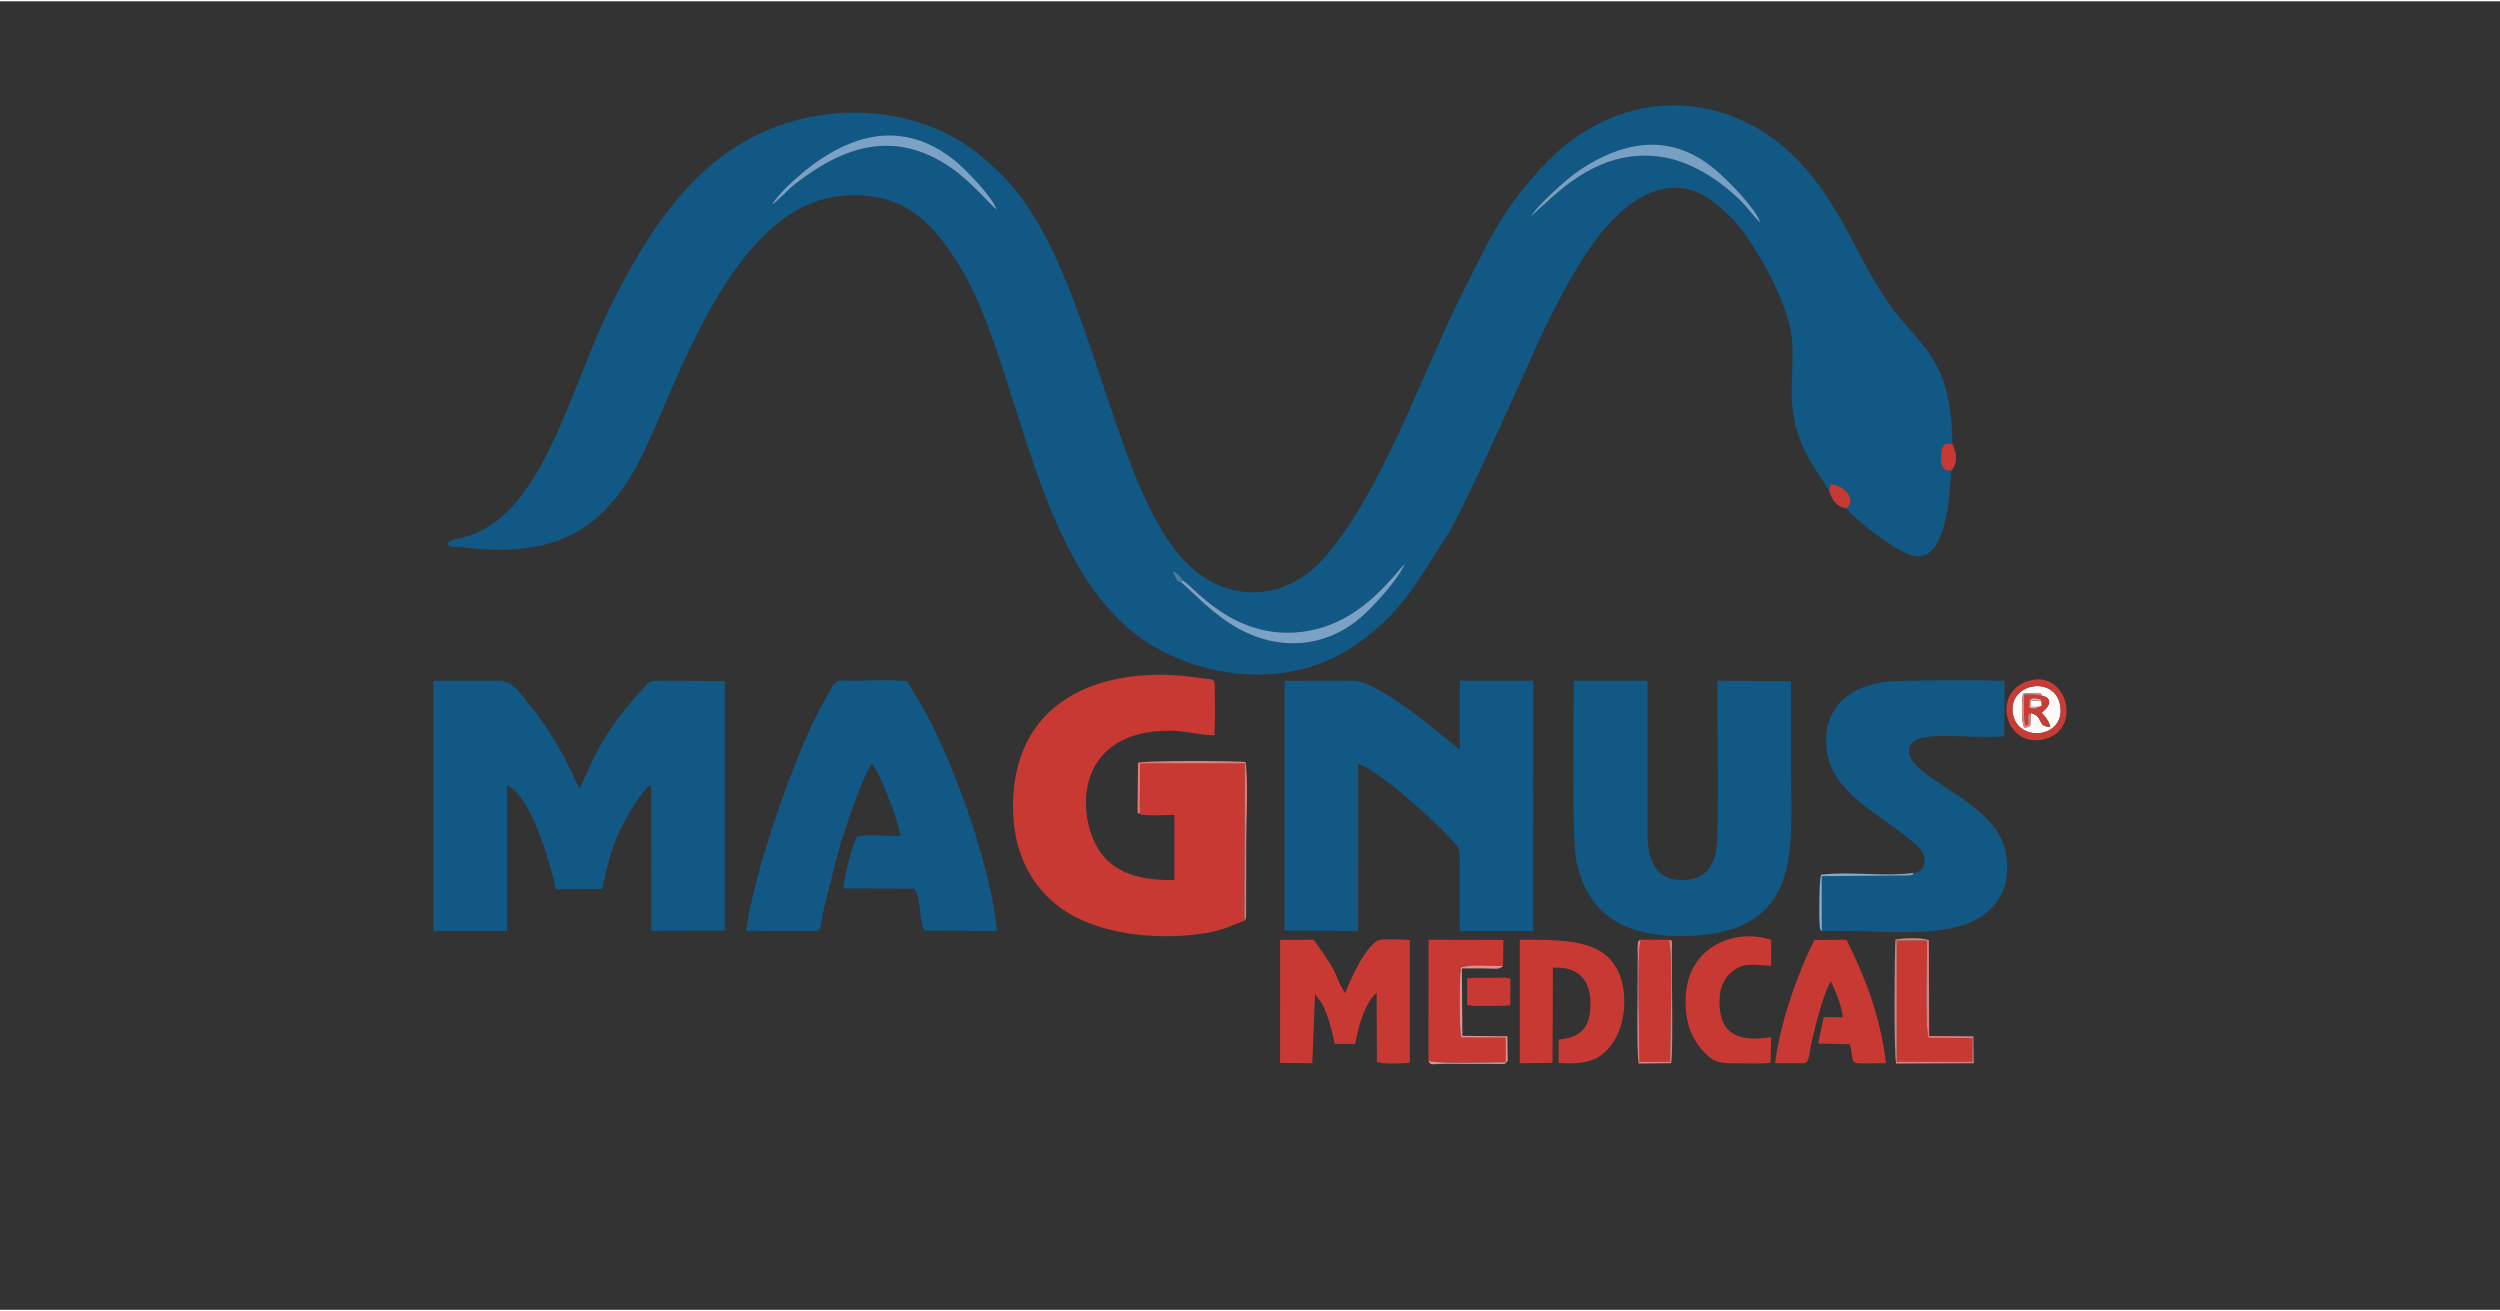 <?xml version="1.0" encoding="UTF-8"?> <!-- Creator: CorelDRAW --> <svg xmlns="http://www.w3.org/2000/svg" xmlns:xlink="http://www.w3.org/1999/xlink" xmlns:xodm="http://www.corel.com/coreldraw/odm/2003" xml:space="preserve" width="450px" height="236px" style="shape-rendering:geometricPrecision; text-rendering:geometricPrecision; image-rendering:optimizeQuality; fill-rule:evenodd; clip-rule:evenodd" viewBox="0 0 450 235.53"><rect x="0" y="0" width="450" height="235.53" fill="#333333" stroke="none"/> <defs> <style type="text/css"> <![CDATA[ .fil0 {fill:#115885} .fil13 {fill:#447CA4} .fil3 {fill:#77A0C4} .fil2 {fill:#7AA1C6} .fil10 {fill:#87ABC0} .fil9 {fill:#C53A35} .fil1 {fill:#C83933} .fil5 {fill:#C93C36} .fil6 {fill:#DB7E7A} .fil8 {fill:#DC817E} .fil11 {fill:#DD8581} .fil7 {fill:#E0918E} .fil14 {fill:#E5A5A2} .fil4 {fill:#FDFBFA} .fil12 {fill:#FDFCFB} ]]> </style> </defs> <g id="Слой_x0020_1">  <g id="_2334304666432"> <path class="fil0" d="M212.67 104.66c-0.89,-0.34 -0.66,-0.11 -1.15,-1.08 -0.17,-0.34 -0.28,-0.66 -0.45,-1.07 0.91,0.5 1.39,0.93 1.89,1.77 2.01,1.19 9.24,10.76 21.44,9.2 9.02,-1.15 14.45,-7.48 18.47,-12.31 -1.01,2.71 -5.27,7.29 -7.25,9.13 -6.93,6.48 -16.21,6.84 -24.09,1.79 -4.4,-2.81 -7.93,-6.87 -8.86,-7.43zm62.94 -65.98c1.14,-1.99 6.36,-6.71 8.71,-8.29 8.2,-5.5 16.87,-6.74 24.77,0.2 2.38,2.09 6.78,6.53 7.8,9.25 -1.17,-0.96 -2.42,-2.87 -3.93,-4.29 -4.18,-3.93 -9.72,-7.54 -16.15,-7.75 -10.1,-0.33 -16.59,6.74 -21.2,10.88zm-136.65 -2.11c1.67,-2.62 5.73,-6.1 8.6,-8.05 2.97,-2.03 7.38,-4.28 12.14,-4.37 5.16,-0.1 9.17,2.12 12.09,4.45 1.78,1.43 6.73,6.4 7.6,8.86 -0.82,-0.45 -4.51,-4.99 -8.33,-7.59 -10.29,-6.97 -19.43,-3.61 -27.96,3.03 -1.27,0.98 -3.12,3.1 -4.14,3.67zm190.27 51.53l0.31 -1.14c2.08,-0.1 4.98,2.78 2.77,4.31 0.97,1.37 9.47,8.5 12.78,8.65 5.3,0.25 5.88,-11.16 6.12,-15.43 -1.64,0.03 -1.92,-0.89 -1.82,-2.72 0.09,-1.66 0.39,-2.39 2.04,-2.09 -0.16,-16 -6.25,-17.76 -11.36,-25.17 -5.54,-8.03 -7.66,-15.04 -13.68,-22.74 -12.89,-16.5 -34.52,-17.58 -48.9,-1.86 -7.26,7.94 -9.17,12.51 -14.11,22.31 -4.1,8.16 -7.41,16.51 -11.39,25.03 -4.06,8.69 -8.14,16.57 -13.55,22.84 -6.55,7.58 -17.03,8.84 -24.91,0.95 -12,-12 -16.21,-44.96 -27.92,-63.1 -2.84,-4.4 -5.14,-6.72 -8.52,-9.68 -6.33,-5.55 -16.45,-9.28 -27.84,-7.98 -20.52,2.36 -31.12,18.23 -38.98,33.86 -6.21,12.37 -9.83,27.52 -17.93,36.67 -1.2,1.36 -3.08,2.99 -5,4.09 -3.44,1.97 -6.28,1.79 -6.77,2.6 0.43,0.96 0.35,0.52 3.31,0.84 8.69,0.94 16.99,0.4 23.7,-5.53 6.03,-5.35 8.7,-12.36 12.56,-21.34 6.03,-13.99 15.53,-34.97 31.3,-36.45 11.84,-1.11 17,5.78 21.24,12.56 10.88,17.33 13.23,54.56 33.9,67.87 7.02,4.51 17.22,7.21 27.22,4.9 4.7,-1.09 8.31,-3.03 11.48,-5.41 7.67,-5.75 10.19,-11.19 15.18,-18.76 2.81,-4.26 13.78,-28.98 16.36,-34.68 3.17,-6.97 8.17,-16.48 12.64,-21.27 2.19,-2.34 5.64,-5.77 10.27,-6.52 5.61,-0.9 9.04,2.57 11.69,5.03 3.52,3.27 10.76,15.28 11.17,22.62 0.33,5.8 -0.82,9.84 0.79,15.61 1.41,5.02 3.61,7.38 5.85,11.13z"></path> <path class="fil0" d="M78.01 166.18l0.01 1.18 13.24 -0.01 0.01 -26.24c4.28,1.82 7.79,14.04 8.81,18.71l8.33 -0.01c0.77,-3.89 1.65,-7.31 3.18,-10.59 1.09,-2.33 3.87,-7.25 5.6,-8.18l0.02 26.28 13.25 -0.04 0 -44.91 -12.12 -0.09c-1.59,0 -1.94,0.7 -2.68,1.51 -8.99,9.77 -9.64,15.38 -11.39,17.86 -0.71,-0.92 -2.67,-7.34 -9.33,-15.51 -1.28,-1.58 -2.83,-3.86 -5.02,-3.86l-11.91 0 0 43.9z"></path> <path class="fil0" d="M231.22 167.28l13.25 0.05 0.01 -30.01c2.85,0.48 13.7,10.05 16.68,13.47 1.43,1.65 1.63,1.37 1.61,4.35 -0.03,4.05 -0.05,8.17 0.01,12.22l13.18 0 0.02 -45.08 -13.21 0 0 12.43c-0.49,-0.2 -14.23,-12.43 -19.2,-12.43l-12.35 0.05 0 44.95z"></path> <path class="fil1" d="M223.99 165.5l0.08 -28.3 -18.85 0 -0.06 9.05c0.73,0.5 4.86,0.16 6.23,0.2l-0.01 11.72c-5.61,0.1 -9.83,-1.03 -12.56,-4.07 -5.35,-5.96 -6.27,-23.18 12.2,-22.8 2.53,0.05 5.5,0.86 7.58,0.82 0.15,-2.65 0.07,-5.76 0.06,-8.45 0,-1.89 -0.25,-1.54 -2.26,-1.81 -1.38,-0.19 -2.59,-0.36 -3.99,-0.48 -14.4,-1.17 -29,4.3 -30.01,21.63 -0.66,11.4 4.62,18.88 12.31,22.37 6.49,2.94 15.41,3.57 22.75,2.26 2.85,-0.51 4.08,-1.25 6.53,-2.14z"></path> <path class="fil0" d="M302.59 168.26c22.12,-0.04 19.79,-15.68 19.79,-29.66 0,-5.41 0,-10.82 0,-16.23l-13.26 -0.06c0,9.35 0.28,19.14 -0.02,28.43 -0.15,4.71 -1.94,7.66 -6.79,7.42 -4.52,-0.22 -5.76,-3.87 -5.76,-8.53l0 -27.35 -13.26 0.01c0,6.01 -0.39,27.94 0.42,32.17 1.81,9.43 8.12,13.82 18.88,13.8z"></path> <path class="fil0" d="M134.29 167.31l12.73 0.05c0.85,-0.22 0.86,-2.1 1.22,-3.81l3.03 -11.86c0.92,-2.96 4.26,-12.78 5.68,-14.44 1.43,1.51 4.71,10.07 5.12,13.03 -1.95,0 -6.44,-0.46 -7.85,0.2 -0.74,0.98 -2.42,7.7 -2.39,9.2l12.85 0.04c1.1,2.16 0.73,5.25 1.65,7.53l13.12 0.11c-0.96,-11.06 -7.55,-29.97 -13.3,-40.16 -0.97,-1.71 -2.03,-3.28 -2.84,-4.84 -2.72,-0.28 -6.3,-0.08 -9.12,-0.08 -4.33,-0.01 -3.38,-0.59 -5.81,3.62 -5.17,8.97 -12.78,31.22 -14.09,41.41z"></path> <path class="fil0" d="M344.45 156.89c-0.37,0.45 0.33,0.15 -0.75,0.46l-15.78 0.12 0.01 9.93c11.64,-0.64 27.17,2.92 32.24,-6.52 1.64,-3.04 1.4,-7.63 -0.12,-10.51 -3.91,-7.38 -16.77,-11 -16.42,-15.63 0.3,-3.98 9.67,-1.87 17.14,-2.44l0.04 -9.97c-2.96,-0.18 -18.77,-0.17 -21.37,0.16 -6.19,0.77 -10.82,4.21 -10.73,10.87 0.12,8.55 8.57,12.18 14.94,17.43 0.98,0.8 2.23,1.65 2.61,2.91 0.56,1.89 -0.32,3.05 -1.81,3.19z"></path> <path class="fil1" d="M230.41 191.09l5.8 0.05 0.5 -12.4 1.11 1.48c0.41,0.71 0.71,1.38 1.04,2.28 0.63,1.7 1,3.3 1.39,5.16l3.64 0.02c0.44,-1.8 0.7,-3.27 1.32,-4.94 0.49,-1.3 1.4,-3.37 2.58,-4.22l0.05 12.41c1.34,0.42 4.45,0.28 5.93,0.13l0 -22.09c-1.15,-0.1 -4.22,-0.19 -5.25,-0.06 -2.38,0.29 -5.67,7.56 -6.38,9.65 -2.31,-3.64 -0.42,-2.46 -5.7,-9.64l-6.01 0.01 -0.02 22.16z"></path> <path class="fil1" d="M279.52 173.97c4.21,-0.32 6.66,1.92 6.75,6 0.1,4.6 -1.46,6.53 -5.72,6.91l0 4.22c4.9,0.31 7.55,-0.42 9.72,-3.58 1.86,-2.7 2.63,-6.84 1.74,-10.72 -1.85,-8.04 -9.75,-7.89 -18.45,-7.89l0 22.23 5.89 -0.05 0.07 -17.12z"></path> <path class="fil1" d="M324.94 191.14c0.86,-0.65 0.7,-1.81 1.17,-3.89 0.57,-2.52 2.24,-9.24 3.48,-10.81 0.82,1.87 1.84,4.03 2.13,6.43l-3.46 -0.02 -0.98 4.74 5.66 0.13c0.26,0.64 0.26,1.08 0.38,1.81 0.36,2.09 -0.17,1.61 6.15,1.6 -0.97,-8.47 -3.85,-15.67 -7.1,-22.22l-5.77 0.06c-2.93,5.7 -6.23,15 -7.08,22.16l5.42 0.01z"></path> <path class="fil1" d="M257.12 190.73c1.86,0.57 11.24,0.23 13.89,0.23l0 -4.42 -7.97 -0.02c-0.43,-1.41 -0.34,-10.9 -0.09,-12.58 1.74,-0.71 5.52,-0.23 7.59,-0.31l0.08 -4.68 -13.48 -0.04 -0.02 21.82z"></path> <path class="fil1" d="M318.7 191.1l0.11 -4.65c-5.48,0.89 -9.26,-0.25 -9.3,-6.2 -0.02,-2.62 0.76,-4.5 2.49,-5.78 2.08,-1.54 4.13,-0.97 6.8,-0.86l0.02 -4.65c-6.15,-2.16 -15.1,0.88 -15.4,10.45 -0.14,4.62 1.15,7.59 3.56,9.97 1.46,1.45 2.29,1.78 4.99,1.77 2.13,0 4.64,0.12 6.73,-0.05z"></path> <path class="fil1" d="M341.42 190.87l13.61 -0.01 0 -4.22 -7.9 -0.07c-0.66,-1.79 -0.26,-14.66 -0.26,-17.5l-5.45 0 0 21.8z"></path> <path class="fil1" d="M300.42 168.92l-5.1 -0.02c-0.74,2.95 -0.2,17.82 -0.2,21.99l5.5 -0.02c0,-4.25 0.54,-18.92 -0.2,-21.95z"></path> <path class="fil2" d="M138.96 36.57c1.02,-0.57 2.87,-2.69 4.14,-3.67 8.53,-6.64 17.67,-10 27.96,-3.03 3.82,2.6 7.51,7.14 8.33,7.59 -0.87,-2.46 -5.82,-7.43 -7.6,-8.86 -2.92,-2.33 -6.93,-4.55 -12.09,-4.45 -4.76,0.09 -9.17,2.34 -12.14,4.37 -2.87,1.95 -6.93,5.43 -8.6,8.05z"></path> <path class="fil3" d="M275.61 38.68c4.61,-4.14 11.1,-11.21 21.2,-10.88 6.43,0.21 11.97,3.82 16.15,7.75 1.51,1.42 2.76,3.33 3.93,4.29 -1.02,-2.72 -5.42,-7.16 -7.8,-9.25 -7.9,-6.94 -16.57,-5.7 -24.77,-0.2 -2.35,1.58 -7.57,6.3 -8.71,8.29z"></path> <path class="fil2" d="M212.96 104.28c-0.42,0 -0.29,-0.09 -0.29,0.38 0.93,0.56 4.46,4.62 8.86,7.43 7.88,5.05 17.16,4.69 24.09,-1.79 1.98,-1.84 6.24,-6.42 7.25,-9.13 -4.02,4.83 -9.45,11.16 -18.47,12.31 -12.2,1.56 -19.43,-8.01 -21.44,-9.2z"></path> <polygon class="fil1" points="264.1,180.68 265.35,180.83 270.87,180.81 271.86,180.72 271.88,175.92 270.88,175.74 265.36,175.77 264.09,175.87 "></polygon> <path class="fil4" d="M365.59 128.13c-0.36,1.81 0.48,2.53 -1.21,2.59 -0.63,-1.03 -0.44,-5 -0.23,-6.1 0.65,-0.08 1.24,-0.12 1.9,-0.11 1.27,0.01 1.06,-0.17 1.65,0.57 0.61,-0.05 2.37,0.98 -0.23,2.98 0.65,0.62 1.33,1.51 1.59,2.52 -2.49,0.05 -1.09,-1.84 -3.47,-2.45zm-3.3 -0.02c0.73,5.32 9.23,4.67 8.6,-1.03 -0.64,-5.85 -9.37,-4.57 -8.6,1.03z"></path> <path class="fil5" d="M362.29 128.11c-0.77,-5.6 7.96,-6.88 8.6,-1.03 0.63,5.7 -7.87,6.35 -8.6,1.03zm3.64 -5.97c-7.54,1.37 -5.4,11.81 1.37,10.81 7.55,-1.11 5.17,-11.99 -1.37,-10.81z"></path> <path class="fil6" d="M341.42 169.07l5.45 0c0,2.84 -0.4,15.71 0.26,17.5l7.9 0.07 0 4.22 -13.61 0.01 0 -21.8zm-0.24 -0.21c-0.18,2.59 -0.3,20.83 0.13,22.35l13.97 -0.06 -0.08 -4.85 -7.95 -0.06 -0.05 -17.25c-1.48,-0.53 -4.41,-0.37 -6.02,-0.13z"></path> <path class="fil6" d="M205.16 146.25l0.06 -9.05 18.85 0 -0.08 28.3c0.13,-0.22 0.22,-0.18 0.31,-0.69l0.02 -13.53c0,-3.97 0.4,-10.7 -0.11,-14.35 -2.05,-0.25 -18.15,-0.3 -19.37,0.14l-0.08 8.17c0.12,1.57 -0.07,0.62 0.4,1.01z"></path> <path class="fil7" d="M257.12 190.73c0.38,0.9 0.55,0.52 3.27,0.52l9.39 0.02c1.28,-0.02 0.91,0.18 1.61,-0.54l-0.06 -4.43 -8.1 -0.09 -0.09 -12.13c1.29,0 2.58,0 3.87,0 2.03,0 2.86,0.3 3.53,-0.45 -2.07,0.08 -5.85,-0.4 -7.59,0.31 -0.25,1.68 -0.34,11.17 0.09,12.58l7.97 0.02 0 4.42c-2.65,0 -12.03,0.34 -13.89,-0.23z"></path> <path class="fil5" d="M367.44 125.98l0.04 0.83 -0.51 0.18c-0.88,0.5 -0.89,0.33 -1.69,0.14l0.03 -1.41c0.62,-0.24 0.42,-0.37 1.28,-0.23 1.14,0.19 0.61,0.29 0.85,0.49zm-1.85 2.15c2.38,0.61 0.98,2.5 3.47,2.45 -0.26,-1.01 -0.94,-1.9 -1.59,-2.52 2.6,-2 0.84,-3.03 0.23,-2.98 -1.27,-0.41 -2.01,-0.27 -3.33,-0.27 0,1.17 -0.26,4.62 0.29,5.63 0.68,-0.53 0.42,-0.25 0.42,-1.5 0.23,-1.53 0.02,-0.38 0.51,-0.81z"></path> <path class="fil8" d="M300.42 168.92c0.74,3.03 0.2,17.7 0.2,21.95l-5.5 0.02c0,-4.17 -0.54,-19.04 0.2,-21.99 -0.34,0.26 -0.51,-0.06 -0.56,1.4 -0.02,0.38 0.03,0.98 0.03,1.4 0.02,3.8 -0.24,17.98 0.18,19.51l5.83 -0.07c0.39,-1.79 0.09,-15.71 0.14,-19.72 0.03,-3.05 0.08,-2.2 -0.52,-2.5z"></path> <path class="fil1" d="M351.21 84.49c1.33,-1.47 0.96,-3.23 0.22,-4.81 -1.65,-0.3 -1.95,0.43 -2.04,2.09 -0.1,1.83 0.18,2.75 1.82,2.72z"></path> <path class="fil9" d="M329.23 88.1c0.51,1.67 1.31,2.86 3.08,3.17 2.21,-1.53 -0.69,-4.41 -2.77,-4.31l-0.31 1.14z"></path> <path class="fil10" d="M327.93 167.4l-0.01 -9.93 15.78 -0.12c1.08,-0.31 0.38,-0.01 0.75,-0.46 -5.28,0.73 -11.55,-0.33 -16.66,0.32 -0.34,0.98 -0.39,7.25 -0.26,8.99 0.07,1 0.11,0.84 0.4,1.2z"></path> <path class="fil11" d="M365.59 128.13c-0.49,0.43 -0.28,-0.72 -0.51,0.81 0,1.25 0.26,0.97 -0.42,1.5 -0.55,-1.01 -0.29,-4.46 -0.29,-5.63 1.32,0 2.06,-0.14 3.33,0.27 -0.59,-0.74 -0.38,-0.56 -1.65,-0.57 -0.66,-0.01 -1.25,0.03 -1.9,0.11 -0.21,1.1 -0.4,5.07 0.23,6.1 1.69,-0.06 0.85,-0.78 1.21,-2.59z"></path> <polygon class="fil12" points="366.97,126.99 367.48,126.81 367.44,125.98 365.51,125.81 365.58,127.01 "></polygon> <path class="fil13" d="M212.67 104.66c0,-0.47 -0.13,-0.38 0.29,-0.38 -0.5,-0.84 -0.98,-1.27 -1.89,-1.77 0.17,0.41 0.28,0.73 0.45,1.07 0.49,0.97 0.26,0.74 1.15,1.08z"></path> <path class="fil14" d="M366.97 126.99l-1.39 0.02 -0.07 -1.2 1.93 0.17c-0.24,-0.2 0.29,-0.3 -0.85,-0.49 -0.86,-0.14 -0.66,-0.01 -1.28,0.23l-0.03 1.41c0.8,0.19 0.81,0.36 1.69,-0.14z"></path> </g> </g> </svg> 